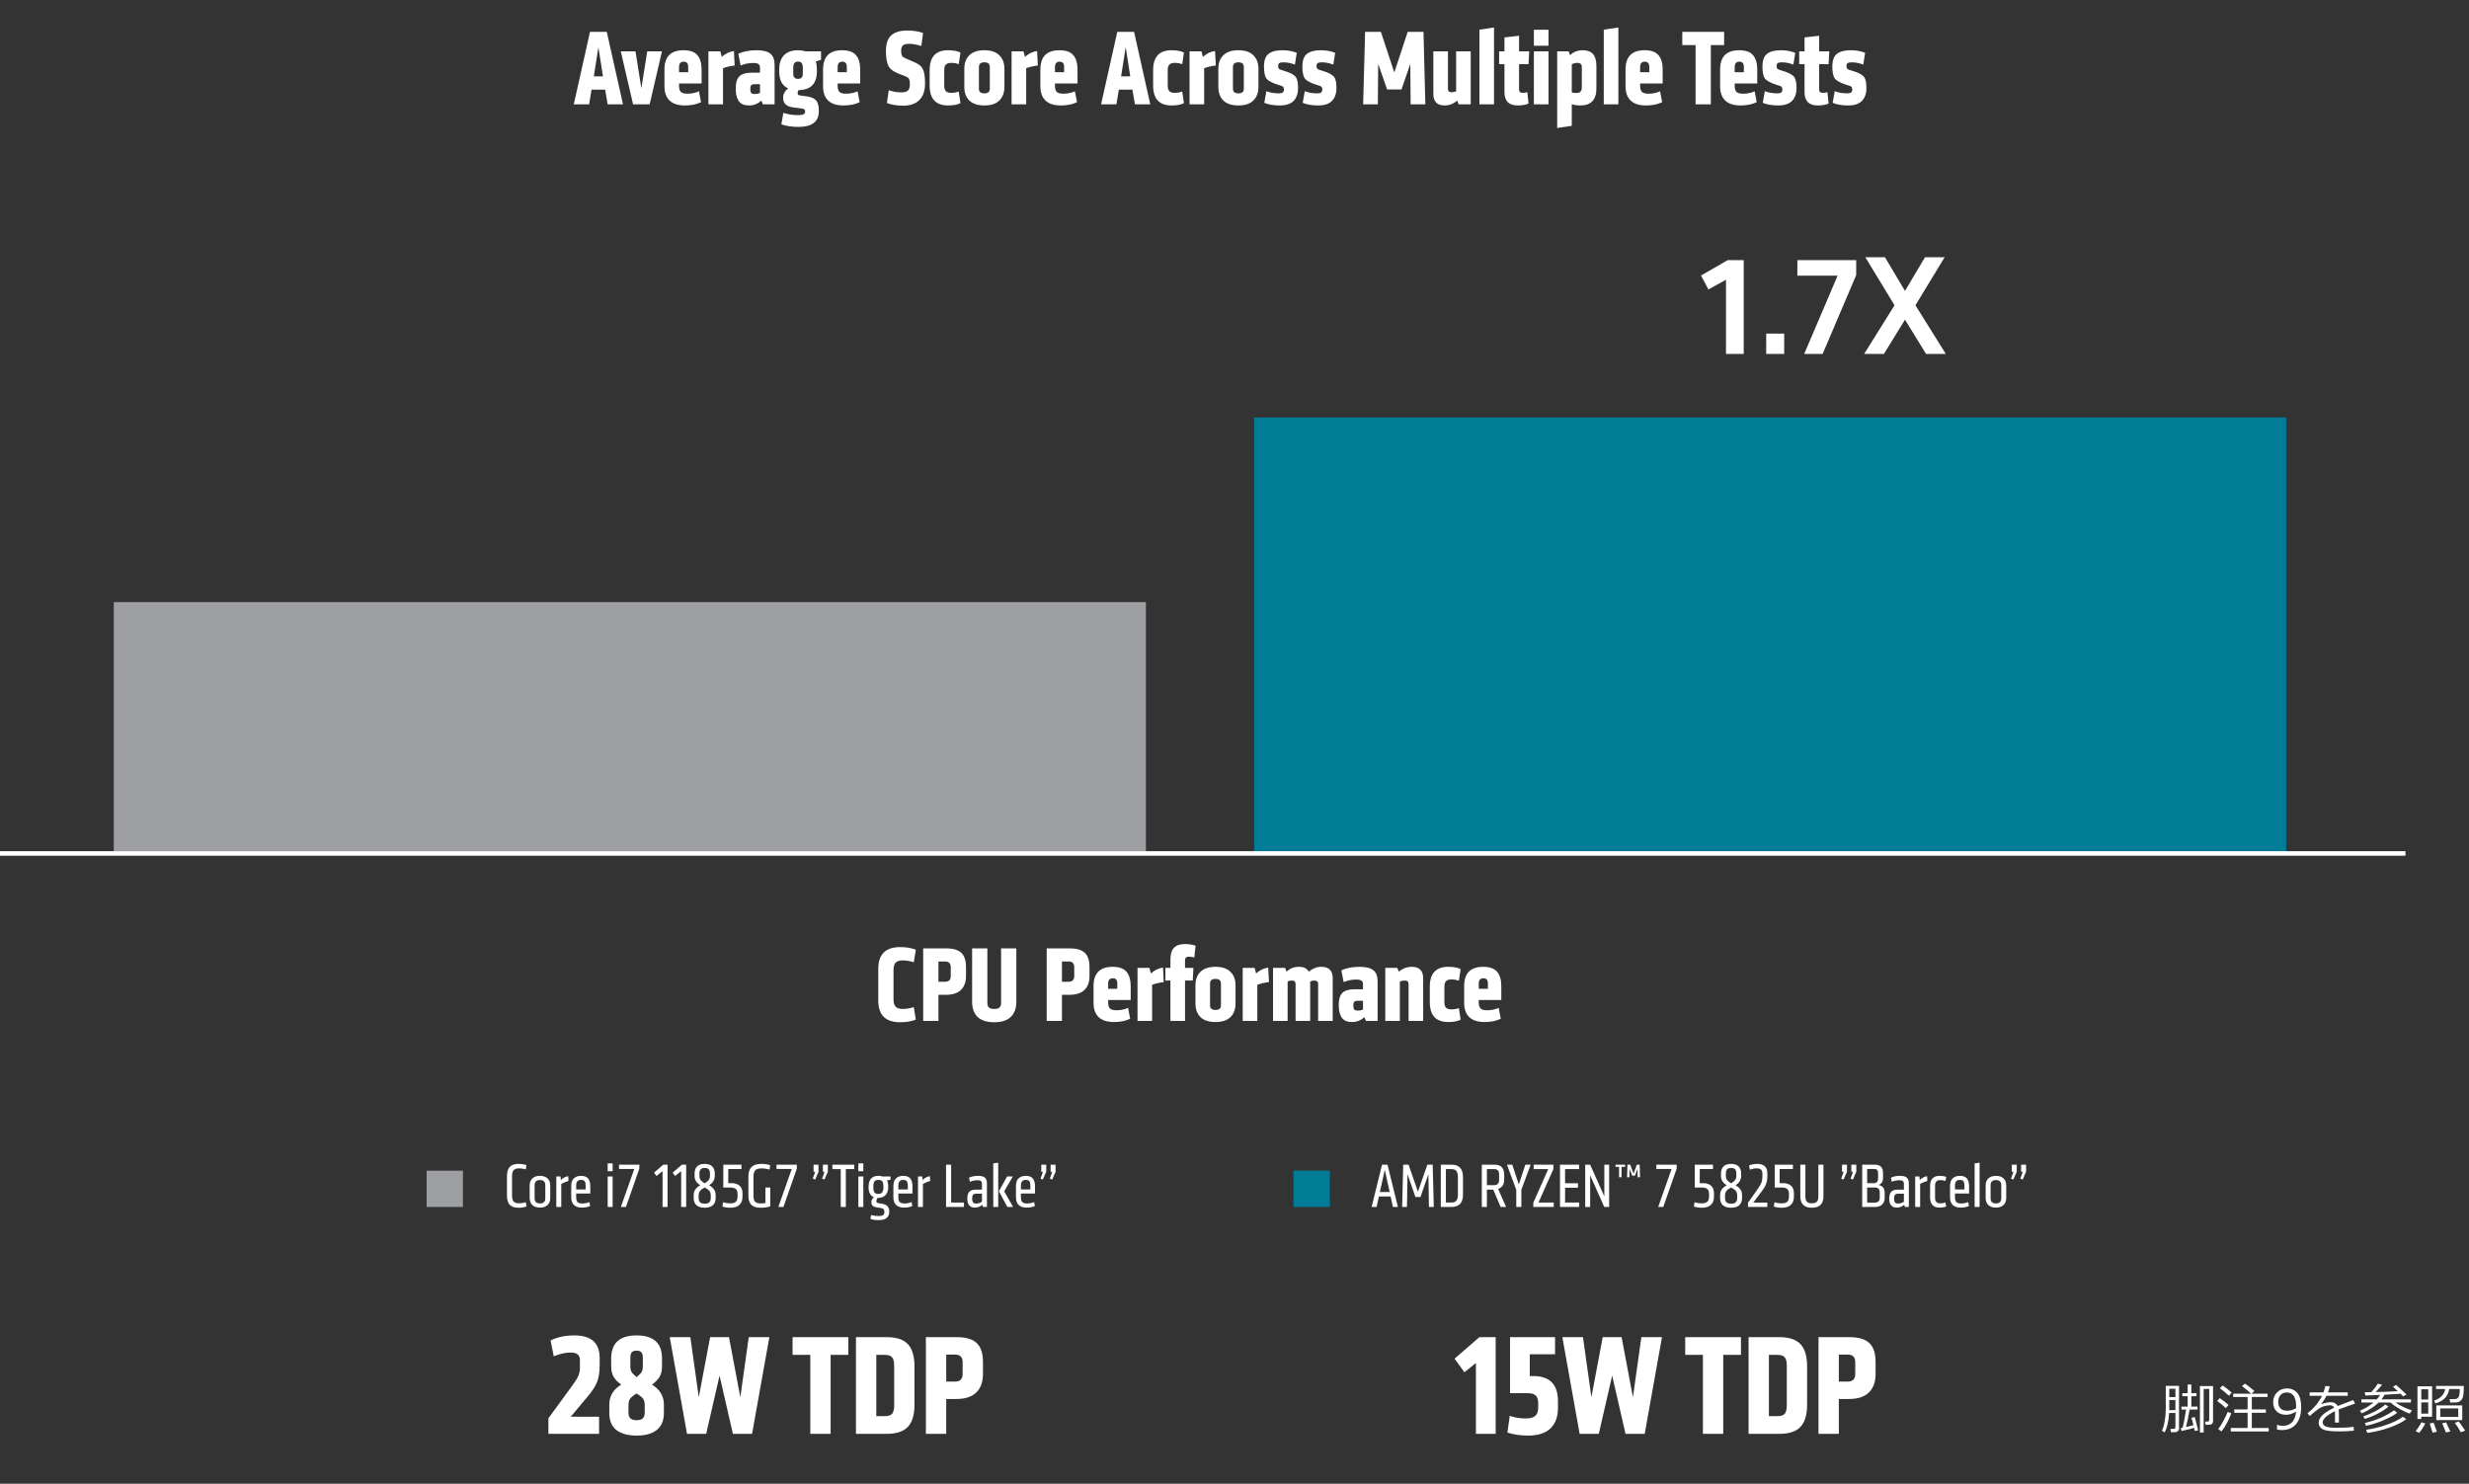 <svg width="544" height="327" viewBox="0 0 544 327" fill="none" xmlns="http://www.w3.org/2000/svg">
<rect x="0" y="0" width="544" height="327" fill="#333333" stroke="none"/>
<rect x="25.068" y="132.696" width="227.409" height="54.893" fill="#9D9FA2"/>
<rect x="276.33" y="92" width="227.409" height="95.589" fill="#007C97"/>
<line x1="530" y1="188.089" y2="188.089" stroke="white"/>
<path d="M126.42 23L129.996 7.016H133.692L137.268 23H133.884L133.332 19.76H130.332L129.804 23H126.42ZM130.836 16.832H132.852L131.844 10.4L130.836 16.832ZM139.489 23L136.777 11.312H140.017L141.313 19.472L142.609 11.312H145.849L143.137 23H139.489ZM154.585 18.392H149.617V18.968C149.617 19.56 149.753 19.992 150.025 20.264C150.297 20.52 150.777 20.648 151.465 20.648C152.393 20.648 153.241 20.472 154.009 20.12L154.465 22.52C153.473 23 152.289 23.24 150.913 23.24C149.409 23.24 148.281 22.88 147.529 22.16C146.777 21.44 146.401 20.392 146.401 19.016V15.32C146.401 12.488 147.801 11.072 150.601 11.072C152.025 11.072 153.041 11.432 153.649 12.152C154.273 12.872 154.585 13.936 154.585 15.344V18.392ZM151.633 15.92V14.72C151.633 13.968 151.305 13.592 150.649 13.592C149.961 13.592 149.617 13.984 149.617 14.768V15.92H151.633ZM161.705 11.24L161.873 14.432C160.945 14.544 160.089 14.744 159.305 15.032V23H156.089V11.312H158.705L159.041 12.536C159.825 11.816 160.713 11.384 161.705 11.24ZM170.669 14.312V23H168.101L167.741 22.16C166.989 22.88 166.085 23.24 165.029 23.24C163.973 23.24 163.221 22.92 162.773 22.28C162.325 21.64 162.101 20.72 162.101 19.52C162.101 18.256 162.365 17.36 162.893 16.832C163.437 16.288 164.333 16.016 165.581 16.016H167.453V14.984C167.453 14.568 167.341 14.28 167.117 14.12C166.893 13.96 166.509 13.88 165.965 13.88C165.005 13.88 164.077 14.064 163.181 14.432L162.677 11.84C163.781 11.328 165.141 11.072 166.757 11.072C168.101 11.072 169.085 11.32 169.709 11.816C170.349 12.296 170.669 13.128 170.669 14.312ZM167.453 20.48V18.56H166.205C165.869 18.56 165.637 18.64 165.509 18.8C165.381 18.944 165.317 19.208 165.317 19.592C165.317 20.008 165.381 20.304 165.509 20.48C165.653 20.64 165.917 20.72 166.301 20.72C166.749 20.72 167.133 20.64 167.453 20.48ZM179.987 15.224V15.728C179.987 18.448 178.643 19.824 175.955 19.856C175.811 20.112 175.739 20.336 175.739 20.528C175.739 20.816 175.899 20.984 176.219 21.032L177.683 21.224C178.675 21.352 179.379 21.648 179.795 22.112C180.211 22.576 180.419 23.344 180.419 24.416C180.419 25.648 180.043 26.544 179.291 27.104C178.539 27.68 177.411 27.968 175.907 27.968C174.435 27.968 173.187 27.776 172.163 27.392L172.595 24.872C173.619 25.208 174.699 25.376 175.835 25.376C176.411 25.376 176.811 25.312 177.035 25.184C177.275 25.072 177.395 24.88 177.395 24.608C177.395 24.368 177.339 24.2 177.227 24.104C177.115 24.008 176.907 23.944 176.603 23.912L174.635 23.648C173.243 23.456 172.547 22.752 172.547 21.536C172.547 20.736 172.915 20.048 173.651 19.472C172.339 18.896 171.683 17.648 171.683 15.728V15.224C171.699 13.896 172.059 12.872 172.763 12.152C173.467 11.432 174.491 11.072 175.835 11.072C176.411 11.072 176.963 11.152 177.491 11.312H180.899V13.184L179.747 13.544C179.907 14.056 179.987 14.616 179.987 15.224ZM176.891 16.256V14.912C176.891 14.016 176.539 13.568 175.835 13.568C175.131 13.568 174.779 14.016 174.779 14.912V16.256C174.779 17.008 175.131 17.384 175.835 17.384C176.539 17.384 176.891 17.008 176.891 16.256ZM189.531 18.392H184.563V18.968C184.563 19.56 184.699 19.992 184.971 20.264C185.243 20.52 185.723 20.648 186.411 20.648C187.339 20.648 188.187 20.472 188.955 20.12L189.411 22.52C188.419 23 187.235 23.24 185.859 23.24C184.355 23.24 183.227 22.88 182.475 22.16C181.723 21.44 181.347 20.392 181.347 19.016V15.32C181.347 12.488 182.747 11.072 185.547 11.072C186.971 11.072 187.987 11.432 188.595 12.152C189.219 12.872 189.531 13.936 189.531 15.344V18.392ZM186.579 15.92V14.72C186.579 13.968 186.251 13.592 185.595 13.592C184.907 13.592 184.563 13.984 184.563 14.768V15.92H186.579ZM203.813 18.44C203.813 20.008 203.397 21.208 202.565 22.04C201.733 22.872 200.541 23.288 198.989 23.288C197.661 23.288 196.469 23.096 195.413 22.712L195.821 19.88C196.701 20.2 197.613 20.36 198.557 20.36C199.261 20.36 199.757 20.224 200.045 19.952C200.333 19.68 200.477 19.224 200.477 18.584C200.477 17.88 200.373 17.424 200.165 17.216C199.973 17.008 199.477 16.768 198.677 16.496C197.237 16.016 196.293 15.416 195.845 14.696C195.413 13.96 195.197 12.8 195.197 11.216C195.197 9.632 195.589 8.488 196.373 7.784C197.173 7.08 198.341 6.728 199.877 6.728C201.237 6.728 202.405 6.912 203.381 7.28L202.997 10.136C201.989 9.816 201.093 9.656 200.309 9.656C199.685 9.656 199.237 9.768 198.965 9.992C198.693 10.216 198.557 10.6 198.557 11.144C198.557 11.784 198.653 12.216 198.845 12.44C199.037 12.648 199.605 12.936 200.549 13.304C201.525 13.688 202.213 14.04 202.613 14.36C203.029 14.664 203.333 15.12 203.525 15.728C203.717 16.336 203.813 17.24 203.813 18.44ZM204.831 18.848V15.464C204.831 12.536 206.183 11.072 208.887 11.072C210.039 11.072 210.951 11.24 211.623 11.576L211.239 14.144C210.743 13.952 210.183 13.856 209.559 13.856C209.015 13.856 208.623 13.992 208.383 14.264C208.159 14.52 208.047 14.904 208.047 15.416V18.896C208.047 19.408 208.159 19.8 208.383 20.072C208.623 20.328 209.015 20.456 209.559 20.456C210.183 20.456 210.743 20.36 211.239 20.168L211.623 22.736C210.951 23.072 210.039 23.24 208.887 23.24C206.183 23.24 204.831 21.776 204.831 18.848ZM221.304 19.16C221.304 20.424 220.928 21.424 220.176 22.16C219.44 22.88 218.344 23.24 216.888 23.24C215.432 23.24 214.328 22.88 213.576 22.16C212.84 21.424 212.472 20.424 212.472 19.16V15.152C212.472 13.888 212.84 12.896 213.576 12.176C214.328 11.44 215.432 11.072 216.888 11.072C218.344 11.072 219.44 11.44 220.176 12.176C220.928 12.896 221.304 13.888 221.304 15.152V19.16ZM218.088 19.568V14.744C218.088 14.072 217.688 13.736 216.888 13.736C216.088 13.736 215.688 14.072 215.688 14.744V19.568C215.688 20.24 216.088 20.576 216.888 20.576C217.688 20.576 218.088 20.24 218.088 19.568ZM228.502 11.24L228.67 14.432C227.742 14.544 226.886 14.744 226.102 15.032V23H222.886V11.312H225.502L225.838 12.536C226.622 11.816 227.51 11.384 228.502 11.24ZM237.413 18.392H232.445V18.968C232.445 19.56 232.581 19.992 232.853 20.264C233.125 20.52 233.605 20.648 234.293 20.648C235.221 20.648 236.069 20.472 236.837 20.12L237.293 22.52C236.301 23 235.117 23.24 233.741 23.24C232.237 23.24 231.109 22.88 230.357 22.16C229.605 21.44 229.229 20.392 229.229 19.016V15.32C229.229 12.488 230.629 11.072 233.429 11.072C234.853 11.072 235.869 11.432 236.477 12.152C237.101 12.872 237.413 13.936 237.413 15.344V18.392ZM234.461 15.92V14.72C234.461 13.968 234.133 13.592 233.477 13.592C232.789 13.592 232.445 13.984 232.445 14.768V15.92H234.461ZM242.599 23L246.175 7.016H249.871L253.447 23H250.063L249.511 19.76H246.511L245.983 23H242.599ZM247.015 16.832H249.031L248.023 10.4L247.015 16.832ZM254.073 18.848V15.464C254.073 12.536 255.425 11.072 258.129 11.072C259.281 11.072 260.193 11.24 260.865 11.576L260.481 14.144C259.985 13.952 259.425 13.856 258.801 13.856C258.257 13.856 257.865 13.992 257.625 14.264C257.401 14.52 257.289 14.904 257.289 15.416V18.896C257.289 19.408 257.401 19.8 257.625 20.072C257.865 20.328 258.257 20.456 258.801 20.456C259.425 20.456 259.985 20.36 260.481 20.168L260.865 22.736C260.193 23.072 259.281 23.24 258.129 23.24C255.425 23.24 254.073 21.776 254.073 18.848ZM267.713 11.24L267.881 14.432C266.953 14.544 266.097 14.744 265.313 15.032V23H262.097V11.312H264.713L265.049 12.536C265.833 11.816 266.721 11.384 267.713 11.24ZM277.272 19.16C277.272 20.424 276.896 21.424 276.144 22.16C275.408 22.88 274.312 23.24 272.856 23.24C271.4 23.24 270.296 22.88 269.544 22.16C268.808 21.424 268.44 20.424 268.44 19.16V15.152C268.44 13.888 268.808 12.896 269.544 12.176C270.296 11.44 271.4 11.072 272.856 11.072C274.312 11.072 275.408 11.44 276.144 12.176C276.896 12.896 277.272 13.888 277.272 15.152V19.16ZM274.056 19.568V14.744C274.056 14.072 273.656 13.736 272.856 13.736C272.056 13.736 271.656 14.072 271.656 14.744V19.568C271.656 20.24 272.056 20.576 272.856 20.576C273.656 20.576 274.056 20.24 274.056 19.568ZM286.007 19.376C286.007 20.592 285.679 21.544 285.023 22.232C284.367 22.904 283.351 23.24 281.975 23.24C280.631 23.24 279.495 23.048 278.567 22.664L279.023 20.096C279.839 20.416 280.743 20.576 281.735 20.576C282.151 20.576 282.447 20.512 282.623 20.384C282.799 20.256 282.887 20.032 282.887 19.712C282.887 19.632 282.879 19.568 282.863 19.52C282.863 19.456 282.847 19.4 282.815 19.352C282.799 19.288 282.783 19.24 282.767 19.208C282.767 19.176 282.735 19.144 282.671 19.112C282.623 19.064 282.583 19.032 282.551 19.016C282.535 19 282.479 18.976 282.383 18.944C282.287 18.912 282.215 18.888 282.167 18.872C282.119 18.856 282.023 18.824 281.879 18.776C281.751 18.728 281.647 18.696 281.567 18.68C280.271 18.264 279.431 17.808 279.047 17.312C278.679 16.816 278.495 15.936 278.495 14.672C278.495 13.344 278.823 12.416 279.479 11.888C280.151 11.344 281.175 11.072 282.551 11.072C283.735 11.072 284.791 11.264 285.719 11.648L285.311 14.24C284.463 13.904 283.615 13.736 282.767 13.736C282.319 13.736 282.015 13.8 281.855 13.928C281.695 14.04 281.615 14.256 281.615 14.576C281.615 14.864 281.687 15.072 281.831 15.2C281.975 15.312 282.311 15.44 282.839 15.584C284.135 15.968 284.983 16.384 285.383 16.832C285.799 17.264 286.007 18.112 286.007 19.376ZM294.467 19.376C294.467 20.592 294.139 21.544 293.483 22.232C292.827 22.904 291.811 23.24 290.435 23.24C289.091 23.24 287.955 23.048 287.027 22.664L287.483 20.096C288.299 20.416 289.203 20.576 290.195 20.576C290.611 20.576 290.907 20.512 291.083 20.384C291.259 20.256 291.347 20.032 291.347 19.712C291.347 19.632 291.339 19.568 291.323 19.52C291.323 19.456 291.307 19.4 291.275 19.352C291.259 19.288 291.243 19.24 291.227 19.208C291.227 19.176 291.195 19.144 291.131 19.112C291.083 19.064 291.043 19.032 291.011 19.016C290.995 19 290.939 18.976 290.843 18.944C290.747 18.912 290.675 18.888 290.627 18.872C290.579 18.856 290.483 18.824 290.339 18.776C290.211 18.728 290.107 18.696 290.027 18.68C288.731 18.264 287.891 17.808 287.507 17.312C287.139 16.816 286.955 15.936 286.955 14.672C286.955 13.344 287.283 12.416 287.939 11.888C288.611 11.344 289.635 11.072 291.011 11.072C292.195 11.072 293.251 11.264 294.179 11.648L293.771 14.24C292.923 13.904 292.075 13.736 291.227 13.736C290.779 13.736 290.475 13.8 290.315 13.928C290.155 14.04 290.075 14.256 290.075 14.576C290.075 14.864 290.147 15.072 290.291 15.2C290.435 15.312 290.771 15.44 291.299 15.584C292.595 15.968 293.443 16.384 293.843 16.832C294.259 17.264 294.467 18.112 294.467 19.376ZM300.345 23L300.777 7.016H304.257L307.209 15.968L310.161 7.016H313.641L314.049 23H310.809L310.737 14.072L308.793 19.712H305.625L303.657 14.072L303.585 23H300.345ZM315.814 11.312H319.03V19.568C319.03 20.08 319.302 20.336 319.846 20.336C320.214 20.336 320.542 20.256 320.83 20.096V11.312H324.046V23H321.382L321.07 22.16C320.254 22.88 319.334 23.24 318.31 23.24C316.646 23.24 315.814 22.392 315.814 20.696V11.312ZM329.18 23H325.964V6.536L329.18 6.056V23ZM336.521 20.312L336.785 22.832C336.097 23.104 335.289 23.24 334.361 23.24C332.441 23.24 331.481 22.256 331.481 20.288V14.144H330.305V11.312H331.481V8.24L334.697 7.88V11.312H336.929L336.785 14.144H334.697V19.76C334.697 20.224 334.961 20.456 335.489 20.456C335.889 20.456 336.233 20.408 336.521 20.312ZM341.18 10.088H337.964V6.56H341.18V10.088ZM341.18 23H337.964V11.312H341.18V23ZM351.737 14.504V19.496C351.737 21.992 350.553 23.24 348.185 23.24C347.433 23.24 346.809 23.144 346.313 22.952V27.728L343.097 28.208V11.312H345.617L345.929 12.152C346.713 11.432 347.633 11.072 348.689 11.072C349.729 11.072 350.497 11.352 350.993 11.912C351.489 12.472 351.737 13.336 351.737 14.504ZM348.521 14.768C348.521 14.16 348.209 13.856 347.585 13.856C347.121 13.856 346.697 13.96 346.313 14.168V20.36C346.553 20.456 346.873 20.504 347.273 20.504C348.105 20.504 348.521 20.12 348.521 19.352V14.768ZM356.578 23H353.362V6.536L356.578 6.056V23ZM366.343 18.392H361.375V18.968C361.375 19.56 361.511 19.992 361.783 20.264C362.055 20.52 362.535 20.648 363.223 20.648C364.151 20.648 364.999 20.472 365.767 20.12L366.223 22.52C365.231 23 364.047 23.24 362.671 23.24C361.167 23.24 360.039 22.88 359.287 22.16C358.535 21.44 358.159 20.392 358.159 19.016V15.32C358.159 12.488 359.559 11.072 362.359 11.072C363.783 11.072 364.799 11.432 365.407 12.152C366.031 12.872 366.343 13.936 366.343 15.344V18.392ZM363.391 15.92V14.72C363.391 13.968 363.063 13.592 362.407 13.592C361.719 13.592 361.375 13.984 361.375 14.768V15.92H363.391ZM373.592 23V9.944H370.664V7.016H379.88V9.944H376.952V23H373.592ZM387.179 18.392H382.211V18.968C382.211 19.56 382.347 19.992 382.619 20.264C382.891 20.52 383.371 20.648 384.059 20.648C384.987 20.648 385.835 20.472 386.603 20.12L387.059 22.52C386.067 23 384.883 23.24 383.507 23.24C382.003 23.24 380.875 22.88 380.123 22.16C379.371 21.44 378.995 20.392 378.995 19.016V15.32C378.995 12.488 380.395 11.072 383.195 11.072C384.619 11.072 385.635 11.432 386.243 12.152C386.867 12.872 387.179 13.936 387.179 15.344V18.392ZM384.227 15.92V14.72C384.227 13.968 383.899 13.592 383.243 13.592C382.555 13.592 382.211 13.984 382.211 14.768V15.92H384.227ZM395.835 19.376C395.835 20.592 395.507 21.544 394.851 22.232C394.195 22.904 393.179 23.24 391.803 23.24C390.459 23.24 389.323 23.048 388.395 22.664L388.851 20.096C389.667 20.416 390.571 20.576 391.563 20.576C391.979 20.576 392.275 20.512 392.451 20.384C392.627 20.256 392.715 20.032 392.715 19.712C392.715 19.632 392.707 19.568 392.691 19.52C392.691 19.456 392.675 19.4 392.643 19.352C392.627 19.288 392.611 19.24 392.595 19.208C392.595 19.176 392.563 19.144 392.499 19.112C392.451 19.064 392.411 19.032 392.379 19.016C392.363 19 392.307 18.976 392.211 18.944C392.115 18.912 392.043 18.888 391.995 18.872C391.947 18.856 391.851 18.824 391.707 18.776C391.579 18.728 391.475 18.696 391.395 18.68C390.099 18.264 389.259 17.808 388.875 17.312C388.507 16.816 388.323 15.936 388.323 14.672C388.323 13.344 388.651 12.416 389.307 11.888C389.979 11.344 391.003 11.072 392.379 11.072C393.563 11.072 394.619 11.264 395.547 11.648L395.139 14.24C394.291 13.904 393.443 13.736 392.595 13.736C392.147 13.736 391.843 13.8 391.683 13.928C391.523 14.04 391.443 14.256 391.443 14.576C391.443 14.864 391.515 15.072 391.659 15.2C391.803 15.312 392.139 15.44 392.667 15.584C393.963 15.968 394.811 16.384 395.211 16.832C395.627 17.264 395.835 18.112 395.835 19.376ZM402.638 20.312L402.902 22.832C402.214 23.104 401.406 23.24 400.478 23.24C398.558 23.24 397.598 22.256 397.598 20.288V14.144H396.422V11.312H397.598V8.24L400.814 7.88V11.312H403.046L402.902 14.144H400.814V19.76C400.814 20.224 401.078 20.456 401.606 20.456C402.006 20.456 402.35 20.408 402.638 20.312ZM411.233 19.376C411.233 20.592 410.905 21.544 410.249 22.232C409.593 22.904 408.577 23.24 407.201 23.24C405.857 23.24 404.721 23.048 403.793 22.664L404.249 20.096C405.065 20.416 405.969 20.576 406.961 20.576C407.377 20.576 407.673 20.512 407.849 20.384C408.025 20.256 408.113 20.032 408.113 19.712C408.113 19.632 408.105 19.568 408.089 19.52C408.089 19.456 408.073 19.4 408.041 19.352C408.025 19.288 408.009 19.24 407.993 19.208C407.993 19.176 407.961 19.144 407.897 19.112C407.849 19.064 407.809 19.032 407.777 19.016C407.761 19 407.705 18.976 407.609 18.944C407.513 18.912 407.441 18.888 407.393 18.872C407.345 18.856 407.249 18.824 407.105 18.776C406.977 18.728 406.873 18.696 406.793 18.68C405.497 18.264 404.657 17.808 404.273 17.312C403.905 16.816 403.721 15.936 403.721 14.672C403.721 13.344 404.049 12.416 404.705 11.888C405.377 11.344 406.401 11.072 407.777 11.072C408.961 11.072 410.017 11.264 410.945 11.648L410.537 14.24C409.689 13.904 408.841 13.736 407.993 13.736C407.545 13.736 407.241 13.8 407.081 13.928C406.921 14.04 406.841 14.256 406.841 14.576C406.841 14.864 406.913 15.072 407.057 15.2C407.201 15.312 407.537 15.44 408.065 15.584C409.361 15.968 410.209 16.384 410.609 16.832C411.025 17.264 411.233 18.112 411.233 19.376Z" fill="white"/>
<path d="M380.293 61.648V78H384.197V57.328H380.677L374.789 60.72L376.421 63.792L380.293 61.648ZM389.15 78H393.118V73.52H389.15V78ZM396.019 60.752H404.883L397.523 78H401.587L408.979 60.624V57.328H396.019V60.752ZM422.034 67.28L428.466 56.688H424.146L419.73 64.112L415.314 56.688H410.993L417.426 67.28L410.738 78H415.09L419.73 70.448L424.37 78H428.722L422.034 67.28Z" fill="white"/>
<path d="M193.512 220.512V213.504C193.512 210.32 195.12 208.728 198.336 208.728C199.68 208.728 200.832 208.92 201.792 209.304L201.336 212.064C200.488 211.792 199.68 211.656 198.912 211.656C198.16 211.656 197.632 211.824 197.328 212.16C197.024 212.496 196.872 213.032 196.872 213.768V220.248C196.872 220.984 197.024 221.52 197.328 221.856C197.632 222.192 198.16 222.36 198.912 222.36C199.68 222.36 200.488 222.224 201.336 221.952L201.792 224.712C200.832 225.096 199.68 225.288 198.336 225.288C195.12 225.288 193.512 223.696 193.512 220.512ZM203.408 225V209.016H208.52C210.04 209.016 211.136 209.344 211.808 210C212.496 210.64 212.84 211.672 212.84 213.096V215.16C212.84 216.424 212.472 217.424 211.736 218.16C211 218.88 209.896 219.24 208.424 219.24H206.768V225H203.408ZM206.768 216.36H208.232C209.064 216.36 209.48 215.944 209.48 215.112V213.144C209.48 212.312 209.064 211.896 208.232 211.896H206.768V216.36ZM220.572 209.016H223.932V220.8C223.932 222.224 223.524 223.328 222.708 224.112C221.908 224.896 220.692 225.288 219.06 225.288C217.428 225.288 216.204 224.896 215.388 224.112C214.588 223.328 214.188 222.224 214.188 220.8V209.016H217.548V220.992C217.548 221.472 217.66 221.824 217.884 222.048C218.124 222.256 218.516 222.36 219.06 222.36C219.604 222.36 219.988 222.256 220.212 222.048C220.452 221.824 220.572 221.488 220.572 221.04V209.016ZM230.619 225V209.016H235.731C237.251 209.016 238.347 209.344 239.019 210C239.707 210.64 240.051 211.672 240.051 213.096V215.16C240.051 216.424 239.683 217.424 238.947 218.16C238.211 218.88 237.107 219.24 235.635 219.24H233.979V225H230.619ZM233.979 216.36H235.443C236.275 216.36 236.691 215.944 236.691 215.112V213.144C236.691 212.312 236.275 211.896 235.443 211.896H233.979V216.36ZM249.128 220.392H244.16V220.968C244.16 221.56 244.296 221.992 244.568 222.264C244.84 222.52 245.32 222.648 246.008 222.648C246.936 222.648 247.784 222.472 248.552 222.12L249.008 224.52C248.016 225 246.832 225.24 245.456 225.24C243.952 225.24 242.824 224.88 242.072 224.16C241.32 223.44 240.944 222.392 240.944 221.016V217.32C240.944 214.488 242.344 213.072 245.144 213.072C246.568 213.072 247.584 213.432 248.192 214.152C248.816 214.872 249.128 215.936 249.128 217.344V220.392ZM246.176 217.92V216.72C246.176 215.968 245.848 215.592 245.192 215.592C244.504 215.592 244.16 215.984 244.16 216.768V217.92H246.176ZM256.248 213.24L256.416 216.432C255.488 216.544 254.632 216.744 253.848 217.032V225H250.632V213.312H253.248L253.584 214.536C254.368 213.816 255.256 213.384 256.248 213.24ZM263.426 208.44L263.138 211.008C262.738 210.896 262.33 210.84 261.914 210.84C261.37 210.84 261.098 211.104 261.098 211.632V213.312H262.946L262.802 216.096H261.098V225H257.882V216.096H256.778V213.312H257.882V211.464C257.882 210.296 258.138 209.44 258.65 208.896C259.178 208.336 260.002 208.056 261.122 208.056C262.034 208.056 262.802 208.184 263.426 208.44ZM272.229 221.16C272.229 222.424 271.853 223.424 271.101 224.16C270.365 224.88 269.269 225.24 267.813 225.24C266.357 225.24 265.253 224.88 264.501 224.16C263.765 223.424 263.397 222.424 263.397 221.16V217.152C263.397 215.888 263.765 214.896 264.501 214.176C265.253 213.44 266.357 213.072 267.813 213.072C269.269 213.072 270.365 213.44 271.101 214.176C271.853 214.896 272.229 215.888 272.229 217.152V221.16ZM269.013 221.568V216.744C269.013 216.072 268.613 215.736 267.813 215.736C267.013 215.736 266.613 216.072 266.613 216.744V221.568C266.613 222.24 267.013 222.576 267.813 222.576C268.613 222.576 269.013 222.24 269.013 221.568ZM279.428 213.24L279.596 216.432C278.668 216.544 277.812 216.744 277.028 217.032V225H273.812V213.312H276.428L276.764 214.536C277.548 213.816 278.436 213.384 279.428 213.24ZM293.643 225H290.427V216.864C290.427 216.352 290.155 216.096 289.611 216.096C289.259 216.096 288.947 216.168 288.675 216.312V225H285.459V216.864C285.459 216.352 285.187 216.096 284.643 216.096C284.259 216.096 283.947 216.168 283.707 216.312V225H280.491V213.312H283.155L283.467 214.152C284.187 213.432 285.091 213.072 286.179 213.072C287.267 213.072 287.995 213.432 288.363 214.152C289.195 213.432 290.123 213.072 291.147 213.072C292.811 213.072 293.643 213.92 293.643 215.616V225ZM303.532 216.312V225H300.964L300.604 224.16C299.852 224.88 298.948 225.24 297.892 225.24C296.836 225.24 296.084 224.92 295.636 224.28C295.188 223.64 294.964 222.72 294.964 221.52C294.964 220.256 295.228 219.36 295.756 218.832C296.3 218.288 297.196 218.016 298.444 218.016H300.316V216.984C300.316 216.568 300.204 216.28 299.98 216.12C299.756 215.96 299.372 215.88 298.828 215.88C297.868 215.88 296.94 216.064 296.044 216.432L295.54 213.84C296.644 213.328 298.004 213.072 299.62 213.072C300.964 213.072 301.948 213.32 302.572 213.816C303.212 214.296 303.532 215.128 303.532 216.312ZM300.316 222.48V220.56H299.068C298.732 220.56 298.5 220.64 298.372 220.8C298.244 220.944 298.18 221.208 298.18 221.592C298.18 222.008 298.244 222.304 298.372 222.48C298.516 222.64 298.78 222.72 299.164 222.72C299.612 222.72 299.996 222.64 300.316 222.48ZM313.57 225H310.354V216.864C310.354 216.352 310.082 216.096 309.538 216.096C309.122 216.096 308.754 216.176 308.434 216.336V225H305.218V213.312H307.882L308.194 214.152C309.042 213.432 310.002 213.072 311.074 213.072C312.738 213.072 313.57 213.92 313.57 215.616V225ZM315.03 220.848V217.464C315.03 214.536 316.382 213.072 319.086 213.072C320.238 213.072 321.15 213.24 321.822 213.576L321.438 216.144C320.942 215.952 320.382 215.856 319.758 215.856C319.214 215.856 318.822 215.992 318.582 216.264C318.358 216.52 318.246 216.904 318.246 217.416V220.896C318.246 221.408 318.358 221.8 318.582 222.072C318.822 222.328 319.214 222.456 319.758 222.456C320.382 222.456 320.942 222.36 321.438 222.168L321.822 224.736C321.15 225.072 320.238 225.24 319.086 225.24C316.382 225.24 315.03 223.776 315.03 220.848ZM330.785 220.392H325.817V220.968C325.817 221.56 325.953 221.992 326.225 222.264C326.497 222.52 326.977 222.648 327.665 222.648C328.593 222.648 329.441 222.472 330.209 222.12L330.665 224.52C329.673 225 328.489 225.24 327.113 225.24C325.609 225.24 324.481 224.88 323.729 224.16C322.977 223.44 322.601 222.392 322.601 221.016V217.32C322.601 214.488 324.001 213.072 326.801 213.072C328.225 213.072 329.241 213.432 329.849 214.152C330.473 214.872 330.785 215.936 330.785 217.344V220.392ZM327.833 217.92V216.72C327.833 215.968 327.505 215.592 326.849 215.592C326.161 215.592 325.817 215.984 325.817 216.768V217.92H327.833Z" fill="white"/>
<path d="M120.832 316V312.576L125.92 305.6C126.645 304.619 127.136 303.851 127.392 303.296C127.648 302.741 127.776 302.091 127.776 301.344V299.712C127.776 298.624 127.104 298.08 125.76 298.08C124.608 298.08 123.36 298.357 122.016 298.912L121.312 295.424C122.805 294.677 124.555 294.304 126.56 294.304C130.272 294.304 132.128 295.968 132.128 299.296V300.8C132.128 302.336 131.947 303.573 131.584 304.512C131.221 305.451 130.528 306.528 129.504 307.744L125.76 312.224H132V316H120.832ZM134.247 311.392V309.568C134.247 307.691 135.122 306.219 136.871 305.152C136.082 304.576 135.517 303.989 135.175 303.392C134.834 302.795 134.663 302.037 134.663 301.12V299.392C134.663 296 136.53 294.304 140.263 294.304C143.997 294.304 145.863 296 145.863 299.392V301.12C145.863 302.037 145.693 302.795 145.351 303.392C145.01 303.989 144.445 304.576 143.655 305.152C145.405 306.219 146.279 307.691 146.279 309.568V311.392C146.279 313.077 145.746 314.336 144.679 315.168C143.634 315.979 142.162 316.384 140.263 316.384C138.365 316.384 136.882 315.979 135.815 315.168C134.77 314.336 134.247 313.077 134.247 311.392ZM140.263 303.488C140.797 303.061 141.159 302.699 141.351 302.4C141.543 302.101 141.639 301.675 141.639 301.12V299.232C141.639 298.677 141.533 298.283 141.319 298.048C141.127 297.792 140.775 297.664 140.263 297.664C139.751 297.664 139.389 297.792 139.175 298.048C138.983 298.283 138.887 298.677 138.887 299.232V301.12C138.887 301.675 138.983 302.101 139.175 302.4C139.367 302.699 139.73 303.061 140.263 303.488ZM138.471 311.264C138.471 311.861 138.61 312.299 138.887 312.576C139.165 312.853 139.623 312.992 140.263 312.992C140.903 312.992 141.362 312.853 141.639 312.576C141.917 312.299 142.055 311.861 142.055 311.264V309.824C142.055 309.141 141.949 308.64 141.735 308.32C141.522 307.979 141.031 307.573 140.263 307.104C139.495 307.573 139.005 307.979 138.791 308.32C138.578 308.64 138.471 309.141 138.471 309.824V311.264ZM160.62 294.688L163.116 307.936L164.972 294.688H169.516L165.708 316H161.484L158.54 303.168L155.596 316H151.372L147.564 294.688H152.108L153.964 307.936L156.46 294.688H160.62ZM178.534 316V298.592H174.63V294.688H186.918V298.592H183.014V316H178.534ZM188.596 316V294.688H195.38C197.514 294.688 199.06 295.2 200.02 296.224C201.002 297.248 201.492 298.891 201.492 301.152V309.536C201.492 311.797 201.002 313.44 200.02 314.464C199.06 315.488 197.514 316 195.38 316H188.596ZM193.076 312.096H194.932C195.722 312.096 196.266 311.925 196.564 311.584C196.863 311.221 197.012 310.603 197.012 309.728V300.96C197.012 300.085 196.863 299.477 196.564 299.136C196.266 298.773 195.722 298.592 194.932 298.592H193.076V312.096ZM204.003 316V294.688H210.819C212.845 294.688 214.307 295.125 215.203 296C216.12 296.853 216.579 298.229 216.579 300.128V302.88C216.579 304.565 216.088 305.899 215.107 306.88C214.125 307.84 212.653 308.32 210.691 308.32H208.483V316H204.003ZM208.483 304.48H210.435C211.544 304.48 212.099 303.925 212.099 302.816V300.192C212.099 299.083 211.544 298.528 210.435 298.528H208.483V304.48Z" fill="white"/>
<path d="M325.192 316V300.384L322.664 302.432L320.488 299.424L325.96 294.688H329.544V316H325.192ZM332.133 315.712L332.645 312.032C333.733 312.416 334.895 312.608 336.133 312.608C337.135 312.608 337.85 312.416 338.277 312.032C338.703 311.648 338.917 311.04 338.917 310.208V309.216C338.917 308.448 338.735 307.893 338.373 307.552C338.01 307.211 337.423 307.04 336.613 307.04H332.709V294.688H342.629V298.464H337.061V303.264H337.829C341.455 303.264 343.269 305.109 343.269 308.8V310.272C343.269 312.235 342.714 313.749 341.605 314.816C340.495 315.861 338.863 316.384 336.709 316.384C335.002 316.384 333.477 316.16 332.133 315.712ZM357.292 294.688L359.788 307.936L361.644 294.688H366.188L362.38 316H358.156L355.212 303.168L352.268 316H348.044L344.236 294.688H348.78L350.636 307.936L353.132 294.688H357.292ZM375.206 316V298.592H371.302V294.688H383.59V298.592H379.686V316H375.206ZM385.268 316V294.688H392.052C394.185 294.688 395.732 295.2 396.692 296.224C397.673 297.248 398.164 298.891 398.164 301.152V309.536C398.164 311.797 397.673 313.44 396.692 314.464C395.732 315.488 394.185 316 392.052 316H385.268ZM389.748 312.096H391.604C392.393 312.096 392.937 311.925 393.236 311.584C393.535 311.221 393.684 310.603 393.684 309.728V300.96C393.684 300.085 393.535 299.477 393.236 299.136C392.937 298.773 392.393 298.592 391.604 298.592H389.748V312.096ZM400.674 316V294.688H407.49C409.517 294.688 410.978 295.125 411.874 296C412.792 296.853 413.25 298.229 413.25 300.128V302.88C413.25 304.565 412.76 305.899 411.778 306.88C410.797 307.84 409.325 308.32 407.362 308.32H405.154V316H400.674ZM405.154 304.48H407.106C408.216 304.48 408.77 303.925 408.77 302.816V300.192C408.77 299.083 408.216 298.528 407.106 298.528H405.154V304.48Z" fill="white"/>
<rect x="102" y="258" width="8" height="8" transform="rotate(90 102 258)" fill="#9D9FA2"/>
<path d="M114.22 266.168C113.352 266.168 112.713 265.949 112.302 265.51C111.901 265.062 111.7 264.395 111.7 263.508V259.168C111.7 258.281 111.901 257.619 112.302 257.18C112.713 256.732 113.352 256.508 114.22 256.508C114.929 256.508 115.522 256.601 115.998 256.788L115.844 257.712C115.349 257.563 114.85 257.488 114.346 257.488C113.795 257.488 113.403 257.623 113.17 257.894C112.937 258.155 112.82 258.594 112.82 259.21V263.466C112.82 264.082 112.937 264.525 113.17 264.796C113.403 265.057 113.795 265.188 114.346 265.188C114.85 265.188 115.349 265.113 115.844 264.964L115.998 265.888C115.522 266.075 114.929 266.168 114.22 266.168ZM120.635 265.58C120.233 265.953 119.678 266.14 118.969 266.14C118.259 266.14 117.704 265.953 117.303 265.58C116.901 265.207 116.701 264.679 116.701 263.998V261.282C116.701 260.601 116.901 260.073 117.303 259.7C117.704 259.327 118.259 259.14 118.969 259.14C119.678 259.14 120.233 259.327 120.635 259.7C121.036 260.073 121.237 260.601 121.237 261.282V263.998C121.237 264.679 121.036 265.207 120.635 265.58ZM117.793 264.082C117.793 264.838 118.185 265.216 118.969 265.216C119.753 265.216 120.145 264.838 120.145 264.082V261.198C120.145 260.442 119.753 260.064 118.969 260.064C118.185 260.064 117.793 260.442 117.793 261.198V264.082ZM125.189 259.196L125.259 260.26C124.615 260.456 124.083 260.675 123.663 260.918V266H122.571V259.28H123.495L123.579 260.064C123.971 259.644 124.507 259.355 125.189 259.196ZM130.061 263.032H126.953V263.872C126.953 264.357 127.055 264.707 127.261 264.922C127.475 265.127 127.816 265.23 128.283 265.23C128.852 265.23 129.379 265.127 129.865 264.922L130.033 265.79C129.519 266.023 128.899 266.14 128.171 266.14C127.424 266.14 126.85 265.944 126.449 265.552C126.057 265.151 125.861 264.586 125.861 263.858V261.366C125.861 260.619 126.052 260.064 126.435 259.7C126.827 259.327 127.359 259.14 128.031 259.14C128.74 259.14 129.253 259.331 129.571 259.714C129.897 260.097 130.061 260.666 130.061 261.422V263.032ZM129.039 262.136V261.296C129.039 260.867 128.969 260.549 128.829 260.344C128.689 260.139 128.427 260.036 128.045 260.036C127.317 260.036 126.953 260.433 126.953 261.226V262.136H129.039ZM134.983 266H133.891V259.28H134.983V266ZM134.983 258.118H133.891V256.396H134.983V258.118ZM136.796 266L139.75 257.628H136.39V256.676H140.87V257.544L137.916 266H136.796ZM145.981 266V258.104L144.651 259.168L144.105 258.44L146.149 256.676H147.087V266H145.981ZM150.082 266V258.104L148.752 259.168L148.206 258.44L150.25 256.676H151.188V266H150.082ZM152.84 263.984V263.452C152.84 262.92 152.961 262.481 153.204 262.136C153.446 261.791 153.81 261.483 154.296 261.212C153.848 260.923 153.526 260.615 153.33 260.288C153.134 259.961 153.036 259.574 153.036 259.126V258.636C153.036 257.964 153.218 257.441 153.582 257.068C153.955 256.695 154.515 256.508 155.262 256.508C156.008 256.508 156.564 256.695 156.928 257.068C157.301 257.432 157.488 257.955 157.488 258.636V259.126C157.488 259.994 157.072 260.689 156.242 261.212C156.718 261.483 157.077 261.791 157.32 262.136C157.562 262.481 157.684 262.92 157.684 263.452V263.984C157.684 264.703 157.474 265.249 157.054 265.622C156.643 265.986 156.046 266.168 155.262 266.168C154.478 266.168 153.876 265.986 153.456 265.622C153.045 265.249 152.84 264.703 152.84 263.984ZM155.262 260.792C155.663 260.531 155.957 260.288 156.144 260.064C156.33 259.831 156.424 259.532 156.424 259.168V258.594C156.424 258.193 156.335 257.894 156.158 257.698C155.98 257.502 155.682 257.404 155.262 257.404C154.851 257.404 154.557 257.502 154.38 257.698C154.202 257.894 154.114 258.193 154.114 258.594V259.168C154.114 259.541 154.202 259.845 154.38 260.078C154.566 260.302 154.86 260.54 155.262 260.792ZM153.932 263.48V263.956C153.932 264.432 154.039 264.773 154.254 264.978C154.468 265.174 154.804 265.272 155.262 265.272C155.728 265.272 156.069 265.174 156.284 264.978C156.498 264.773 156.606 264.432 156.606 263.956V263.48C156.606 263.06 156.512 262.729 156.326 262.486C156.139 262.243 155.784 261.982 155.262 261.702C154.786 261.954 154.445 262.211 154.24 262.472C154.034 262.724 153.932 263.06 153.932 263.48ZM159.17 265.916L159.31 264.964C159.814 265.123 160.337 265.202 160.878 265.202C161.448 265.202 161.858 265.09 162.11 264.866C162.372 264.633 162.502 264.255 162.502 263.732V263.102C162.502 262.607 162.376 262.253 162.124 262.038C161.882 261.823 161.494 261.716 160.962 261.716H159.366V256.676H163.37V257.642H160.458V260.75H161.186C161.914 260.75 162.498 260.932 162.936 261.296C163.375 261.66 163.594 262.215 163.594 262.962V263.76C163.594 264.525 163.366 265.118 162.908 265.538C162.46 265.958 161.807 266.168 160.948 266.168C160.286 266.168 159.693 266.084 159.17 265.916ZM164.897 263.522V259.308C164.897 258.356 165.126 257.651 165.583 257.194C166.05 256.737 166.759 256.508 167.711 256.508C168.505 256.508 169.167 256.606 169.699 256.802L169.559 257.768C168.981 257.591 168.388 257.502 167.781 257.502C167.137 257.502 166.68 257.642 166.409 257.922C166.148 258.202 166.017 258.669 166.017 259.322V263.508C166.017 264.115 166.129 264.553 166.353 264.824C166.587 265.085 167.016 265.216 167.641 265.216C168.061 265.216 168.397 265.183 168.649 265.118V261.716H169.713V265.874C169.107 266.07 168.379 266.168 167.529 266.168C166.624 266.168 165.957 265.949 165.527 265.51C165.107 265.062 164.897 264.399 164.897 263.522ZM171.495 266L174.449 257.628H171.089V256.676H175.569V257.544L172.615 266H171.495ZM180.344 256.676V258.244L179.588 259.966L179.084 259.742L179.616 258.244H179.252V256.676H180.344ZM182.402 256.676V258.244L181.646 259.966L181.142 259.742L181.674 258.244H181.31V256.676H182.402ZM188.214 257.656H186.366V266H185.245V257.656H183.398V256.676H188.214V257.656ZM190.217 266H189.125V259.28H190.217V266ZM190.217 258.118H189.125V256.396H190.217V258.118ZM195.698 261.52V261.66C195.698 262.397 195.502 262.971 195.11 263.382C194.727 263.793 194.181 263.998 193.472 263.998H193.36C193.183 264.278 193.094 264.521 193.094 264.726C193.094 264.978 193.243 265.123 193.542 265.16L194.284 265.272C194.844 265.356 195.259 265.538 195.53 265.818C195.801 266.089 195.936 266.495 195.936 267.036C195.936 268.277 195.147 268.898 193.57 268.898C192.898 268.898 192.305 268.814 191.792 268.646L191.932 267.778C192.483 267.927 193.019 268.002 193.542 268.002C194.009 268.002 194.345 267.937 194.55 267.806C194.755 267.675 194.858 267.447 194.858 267.12C194.858 266.831 194.802 266.621 194.69 266.49C194.578 266.359 194.359 266.271 194.032 266.224L193.22 266.098C192.819 266.033 192.511 265.916 192.296 265.748C192.091 265.571 191.988 265.305 191.988 264.95C191.988 264.539 192.17 264.171 192.534 263.844C191.759 263.517 191.372 262.789 191.372 261.66V261.52C191.391 259.933 192.114 259.14 193.542 259.14C193.869 259.14 194.181 259.187 194.48 259.28H196.216V259.966L195.432 260.148C195.609 260.456 195.698 260.913 195.698 261.52ZM194.648 261.716V261.52C194.648 260.96 194.564 260.573 194.396 260.358C194.228 260.143 193.943 260.036 193.542 260.036C193.131 260.036 192.842 260.143 192.674 260.358C192.506 260.573 192.422 260.96 192.422 261.52V261.688C192.422 262.22 192.511 262.593 192.688 262.808C192.875 263.023 193.159 263.13 193.542 263.13C194.279 263.13 194.648 262.659 194.648 261.716ZM201.045 263.032H197.937V263.872C197.937 264.357 198.04 264.707 198.245 264.922C198.46 265.127 198.8 265.23 199.267 265.23C199.836 265.23 200.364 265.127 200.849 264.922L201.017 265.79C200.504 266.023 199.883 266.14 199.155 266.14C198.408 266.14 197.834 265.944 197.433 265.552C197.041 265.151 196.845 264.586 196.845 263.858V261.366C196.845 260.619 197.036 260.064 197.419 259.7C197.811 259.327 198.343 259.14 199.015 259.14C199.724 259.14 200.238 259.331 200.555 259.714C200.882 260.097 201.045 260.666 201.045 261.422V263.032ZM200.023 262.136V261.296C200.023 260.867 199.953 260.549 199.813 260.344C199.673 260.139 199.412 260.036 199.029 260.036C198.301 260.036 197.937 260.433 197.937 261.226V262.136H200.023ZM204.882 259.196L204.952 260.26C204.308 260.456 203.776 260.675 203.356 260.918V266H202.264V259.28H203.188L203.272 260.064C203.664 259.644 204.201 259.355 204.882 259.196ZM212.393 266H208.445V256.676H209.565V265.02H212.393V266ZM217.453 260.792V266H216.571L216.445 265.51C215.969 265.93 215.423 266.14 214.807 266.14C213.687 266.14 213.127 265.473 213.127 264.138C213.127 263.447 213.276 262.948 213.575 262.64C213.874 262.332 214.331 262.178 214.947 262.178H216.361V260.946C216.361 260.619 216.286 260.4 216.137 260.288C215.988 260.167 215.736 260.106 215.381 260.106C214.83 260.106 214.266 260.218 213.687 260.442L213.505 259.546C214.046 259.275 214.723 259.14 215.535 259.14C216.188 259.14 216.669 259.266 216.977 259.518C217.294 259.77 217.453 260.195 217.453 260.792ZM216.361 264.852V263.074H215.129C214.765 263.074 214.518 263.158 214.387 263.326C214.256 263.494 214.191 263.765 214.191 264.138C214.191 264.521 214.256 264.801 214.387 264.978C214.518 265.155 214.751 265.244 215.087 265.244C215.516 265.244 215.941 265.113 216.361 264.852ZM219.94 266H218.848V256.396L219.94 256.242V266ZM220.08 262.542L221.9 259.28H223.16L221.256 262.556L223.216 266H221.956L220.08 262.542ZM228.047 263.032H224.939V263.872C224.939 264.357 225.042 264.707 225.247 264.922C225.462 265.127 225.802 265.23 226.269 265.23C226.838 265.23 227.366 265.127 227.851 264.922L228.019 265.79C227.506 266.023 226.885 266.14 226.157 266.14C225.41 266.14 224.836 265.944 224.435 265.552C224.043 265.151 223.847 264.586 223.847 263.858V261.366C223.847 260.619 224.038 260.064 224.421 259.7C224.813 259.327 225.345 259.14 226.017 259.14C226.726 259.14 227.24 259.331 227.557 259.714C227.884 260.097 228.047 260.666 228.047 261.422V263.032ZM227.025 262.136V261.296C227.025 260.867 226.955 260.549 226.815 260.344C226.675 260.139 226.414 260.036 226.031 260.036C225.303 260.036 224.939 260.433 224.939 261.226V262.136H227.025ZM230.52 256.676V258.244L229.764 259.966L229.26 259.742L229.792 258.244H229.428V256.676H230.52ZM232.578 256.676V258.244L231.822 259.966L231.318 259.742L231.85 258.244H231.486V256.676H232.578Z" fill="white"/>
<rect x="293" y="258" width="8" height="8" transform="rotate(90 293 258)" fill="#007C97"/>
<path d="M305.71 256.676L308.006 266H306.9L306.396 263.69H303.82L303.316 266H302.21L304.506 256.676H305.71ZM306.186 262.696L305.108 257.81L304.03 262.696H306.186ZM315.669 256.676L315.907 266H314.843L314.717 258.776L312.981 263.802H311.861L310.125 258.776L309.999 266H308.935L309.173 256.676H310.349L312.421 262.626L314.493 256.676H315.669ZM317.455 256.676H319.807C321.497 256.676 322.341 257.581 322.341 259.392V263.284C322.341 265.095 321.497 266 319.807 266H317.455V256.676ZM319.751 265.02C320.293 265.02 320.671 264.885 320.885 264.614C321.109 264.343 321.221 263.905 321.221 263.298V259.378C321.221 258.771 321.109 258.333 320.885 258.062C320.671 257.791 320.293 257.656 319.751 257.656H318.575V265.02H319.751ZM331.42 258.902V259.966C331.42 261.03 330.977 261.716 330.09 262.024L331.84 266H330.636L329.012 262.178H327.612V266H326.492V256.676H329.236C330.002 256.676 330.557 256.863 330.902 257.236C331.248 257.6 331.42 258.155 331.42 258.902ZM330.3 259.952V258.888C330.3 258.44 330.212 258.123 330.034 257.936C329.857 257.749 329.563 257.656 329.152 257.656H327.612V261.198H329.096C329.526 261.198 329.834 261.1 330.02 260.904C330.207 260.708 330.3 260.391 330.3 259.952ZM334.083 266V262.206L332.025 256.676H333.201L334.643 261.03L336.085 256.676H337.261L335.203 262.206V266H334.083ZM342.273 257.614L338.983 265.02H342.343V266H337.835V265.062L341.125 257.656H337.919V256.676H342.273V257.614ZM347.933 266H343.719V256.676H347.933V257.656H344.839V260.778H347.681V261.758H344.839V265.02H347.933V266ZM349.27 266V256.676H350.362L353.484 263.662V256.676H354.548V266H353.47L350.362 259.014V266H349.27ZM358.063 257.166H357.279V259.448H356.733V257.166H355.949V256.676H358.063V257.166ZM359.617 259.098L359.057 257.6L359.015 259.448H358.497L358.581 256.676H359.197L359.925 258.678L360.653 256.676H361.269L361.353 259.448H360.835L360.793 257.6L360.233 259.098H359.617ZM365.352 266L368.306 257.628H364.946V256.676H369.426V257.544L366.472 266H365.352ZM373.221 265.916L373.361 264.964C373.865 265.123 374.388 265.202 374.929 265.202C375.499 265.202 375.909 265.09 376.161 264.866C376.423 264.633 376.553 264.255 376.553 263.732V263.102C376.553 262.607 376.427 262.253 376.175 262.038C375.933 261.823 375.545 261.716 375.013 261.716H373.417V256.676H377.421V257.642H374.509V260.75H375.237C375.965 260.75 376.549 260.932 376.987 261.296C377.426 261.66 377.645 262.215 377.645 262.962V263.76C377.645 264.525 377.417 265.118 376.959 265.538C376.511 265.958 375.858 266.168 374.999 266.168C374.337 266.168 373.744 266.084 373.221 265.916ZM378.99 263.984V263.452C378.99 262.92 379.111 262.481 379.354 262.136C379.597 261.791 379.961 261.483 380.446 261.212C379.998 260.923 379.676 260.615 379.48 260.288C379.284 259.961 379.186 259.574 379.186 259.126V258.636C379.186 257.964 379.368 257.441 379.732 257.068C380.105 256.695 380.665 256.508 381.412 256.508C382.159 256.508 382.714 256.695 383.078 257.068C383.451 257.432 383.638 257.955 383.638 258.636V259.126C383.638 259.994 383.223 260.689 382.392 261.212C382.868 261.483 383.227 261.791 383.47 262.136C383.713 262.481 383.834 262.92 383.834 263.452V263.984C383.834 264.703 383.624 265.249 383.204 265.622C382.793 265.986 382.196 266.168 381.412 266.168C380.628 266.168 380.026 265.986 379.606 265.622C379.195 265.249 378.99 264.703 378.99 263.984ZM381.412 260.792C381.813 260.531 382.107 260.288 382.294 260.064C382.481 259.831 382.574 259.532 382.574 259.168V258.594C382.574 258.193 382.485 257.894 382.308 257.698C382.131 257.502 381.832 257.404 381.412 257.404C381.001 257.404 380.707 257.502 380.53 257.698C380.353 257.894 380.264 258.193 380.264 258.594V259.168C380.264 259.541 380.353 259.845 380.53 260.078C380.717 260.302 381.011 260.54 381.412 260.792ZM380.082 263.48V263.956C380.082 264.432 380.189 264.773 380.404 264.978C380.619 265.174 380.955 265.272 381.412 265.272C381.879 265.272 382.219 265.174 382.434 264.978C382.649 264.773 382.756 264.432 382.756 263.956V263.48C382.756 263.06 382.663 262.729 382.476 262.486C382.289 262.243 381.935 261.982 381.412 261.702C380.936 261.954 380.595 262.211 380.39 262.472C380.185 262.724 380.082 263.06 380.082 263.48ZM385.138 266V265.076L387.336 261.954C387.709 261.422 387.966 260.974 388.106 260.61C388.246 260.237 388.316 259.77 388.316 259.21V258.748C388.316 258.291 388.223 257.969 388.036 257.782C387.849 257.586 387.513 257.488 387.028 257.488C386.524 257.488 386.034 257.591 385.558 257.796L385.362 256.872C385.847 256.629 386.459 256.508 387.196 256.508C387.933 256.508 388.484 256.681 388.848 257.026C389.221 257.362 389.408 257.913 389.408 258.678V259.112C389.408 259.812 389.315 260.409 389.128 260.904C388.951 261.389 388.652 261.912 388.232 262.472L386.3 265.034H389.394V266H385.138ZM390.831 265.916L390.971 264.964C391.475 265.123 391.997 265.202 392.539 265.202C393.108 265.202 393.519 265.09 393.771 264.866C394.032 264.633 394.163 264.255 394.163 263.732V263.102C394.163 262.607 394.037 262.253 393.785 262.038C393.542 261.823 393.155 261.716 392.623 261.716H391.027V256.676H395.031V257.642H392.119V260.75H392.847C393.575 260.75 394.158 260.932 394.597 261.296C395.035 261.66 395.255 262.215 395.255 262.962V263.76C395.255 264.525 395.026 265.118 394.569 265.538C394.121 265.958 393.467 266.168 392.609 266.168C391.946 266.168 391.353 266.084 390.831 265.916ZM400.645 256.676H401.765V263.634C401.765 265.323 400.916 266.168 399.217 266.168C397.519 266.168 396.669 265.323 396.669 263.634V256.676H397.789V263.704C397.789 264.236 397.901 264.619 398.125 264.852C398.359 265.076 398.723 265.188 399.217 265.188C399.712 265.188 400.071 265.076 400.295 264.852C400.529 264.619 400.645 264.236 400.645 263.704V256.676ZM406.945 256.676V258.244L406.189 259.966L405.685 259.742L406.217 258.244H405.853V256.676H406.945ZM409.003 256.676V258.244L408.247 259.966L407.743 259.742L408.275 258.244H407.911V256.676H409.003ZM410.301 266V256.676H413.087C414.291 256.676 414.893 257.278 414.893 258.482V259.602C414.893 260.405 414.562 260.918 413.899 261.142C414.804 261.338 415.257 261.907 415.257 262.85V263.97C415.257 264.586 415.07 265.081 414.697 265.454C414.333 265.818 413.796 266 413.087 266H410.301ZM411.393 260.764H412.807C413.47 260.764 413.801 260.423 413.801 259.742V258.482C413.801 257.913 413.535 257.628 413.003 257.628H411.393V260.764ZM411.393 265.048H413.045C413.792 265.048 414.165 264.689 414.165 263.97V262.836C414.165 262.089 413.824 261.716 413.143 261.716H411.393V265.048ZM420.58 260.792V266H419.698L419.572 265.51C419.096 265.93 418.55 266.14 417.934 266.14C416.814 266.14 416.254 265.473 416.254 264.138C416.254 263.447 416.403 262.948 416.702 262.64C417.001 262.332 417.458 262.178 418.074 262.178H419.488V260.946C419.488 260.619 419.413 260.4 419.264 260.288C419.115 260.167 418.863 260.106 418.508 260.106C417.957 260.106 417.393 260.218 416.814 260.442L416.632 259.546C417.173 259.275 417.85 259.14 418.662 259.14C419.315 259.14 419.796 259.266 420.104 259.518C420.421 259.77 420.58 260.195 420.58 260.792ZM419.488 264.852V263.074H418.256C417.892 263.074 417.645 263.158 417.514 263.326C417.383 263.494 417.318 263.765 417.318 264.138C417.318 264.521 417.383 264.801 417.514 264.978C417.645 265.155 417.878 265.244 418.214 265.244C418.643 265.244 419.068 265.113 419.488 264.852ZM424.593 259.196L424.663 260.26C424.019 260.456 423.487 260.675 423.067 260.918V266H421.975V259.28H422.899L422.983 260.064C423.375 259.644 423.912 259.355 424.593 259.196ZM427.323 266.14C426.642 266.14 426.128 265.949 425.783 265.566C425.438 265.183 425.265 264.656 425.265 263.984V261.296C425.265 260.624 425.438 260.097 425.783 259.714C426.128 259.331 426.642 259.14 427.323 259.14C427.92 259.14 428.415 259.219 428.807 259.378L428.653 260.26C428.252 260.139 427.86 260.078 427.477 260.078C426.73 260.078 426.357 260.479 426.357 261.282V263.998C426.357 264.801 426.73 265.202 427.477 265.202C427.86 265.202 428.252 265.141 428.653 265.02L428.807 265.902C428.415 266.061 427.92 266.14 427.323 266.14ZM433.854 263.032H430.746V263.872C430.746 264.357 430.848 264.707 431.054 264.922C431.268 265.127 431.609 265.23 432.076 265.23C432.645 265.23 433.172 265.127 433.658 264.922L433.826 265.79C433.312 266.023 432.692 266.14 431.964 266.14C431.217 266.14 430.643 265.944 430.242 265.552C429.85 265.151 429.654 264.586 429.654 263.858V261.366C429.654 260.619 429.845 260.064 430.228 259.7C430.62 259.327 431.152 259.14 431.824 259.14C432.533 259.14 433.046 259.331 433.364 259.714C433.69 260.097 433.854 260.666 433.854 261.422V263.032ZM432.832 262.136V261.296C432.832 260.867 432.762 260.549 432.622 260.344C432.482 260.139 432.22 260.036 431.838 260.036C431.11 260.036 430.746 260.433 430.746 261.226V262.136H432.832ZM436.165 266H435.073V256.396L436.165 256.242V266ZM441.435 265.58C441.034 265.953 440.479 266.14 439.769 266.14C439.06 266.14 438.505 265.953 438.103 265.58C437.702 265.207 437.501 264.679 437.501 263.998V261.282C437.501 260.601 437.702 260.073 438.103 259.7C438.505 259.327 439.06 259.14 439.769 259.14C440.479 259.14 441.034 259.327 441.435 259.7C441.837 260.073 442.037 260.601 442.037 261.282V263.998C442.037 264.679 441.837 265.207 441.435 265.58ZM438.593 264.082C438.593 264.838 438.985 265.216 439.769 265.216C440.553 265.216 440.945 264.838 440.945 264.082V261.198C440.945 260.442 440.553 260.064 439.769 260.064C438.985 260.064 438.593 260.442 438.593 261.198V264.082ZM444.352 256.676V258.244L443.596 259.966L443.092 259.742L443.624 258.244H443.26V256.676H444.352ZM446.41 256.676V258.244L445.654 259.966L445.15 259.742L445.682 258.244H445.318V256.676H446.41Z" fill="white"/>
<path d="M480.662 315.375L480.492 314.736L480.891 314.66C481.141 313.766 481.398 312.43 481.664 310.652H480.65V309.99H482.01V307.699H480.838V307.037H482.01V305.127H482.83V307.037H483.967V307.699H482.83V309.99H484.189V310.652H482.443C482.178 312.184 481.914 313.463 481.652 314.49C482.352 314.33 482.896 314.199 483.287 314.098C483.115 313.371 482.967 312.83 482.842 312.475L483.562 312.287C483.766 312.951 484.016 313.924 484.312 315.205L483.592 315.387L483.428 314.678C482.885 314.854 481.963 315.086 480.662 315.375ZM479.314 311.396H477.926C477.82 313.229 477.492 314.652 476.941 315.668L476.344 315.322C476.59 314.826 476.791 314.131 476.947 313.236C477.107 312.338 477.188 311.439 477.188 310.541V305.426H480.111V314.859C480.111 315.074 480.025 315.256 479.854 315.404C479.686 315.557 479.471 315.633 479.209 315.633H478.324L478.201 314.906H478.875C479.168 314.906 479.314 314.781 479.314 314.531V311.396ZM477.961 307.91H479.314V306.059H477.961V307.91ZM477.949 310.781H479.314V308.543H477.961V310.207C477.961 310.293 477.957 310.484 477.949 310.781ZM486.709 313.992H485.977L485.854 313.295H486.328C486.617 313.295 486.762 313.172 486.762 312.926V306.111H485.537V315.715H484.717V305.461H487.605V313.195C487.605 313.727 487.307 313.992 486.709 313.992ZM491.508 315.475V314.707H495.217V311.35H492.281V310.617H495.217V307.875H492.047V307.143H496.002C495.701 306.842 495.027 306.283 493.98 305.467L494.654 304.928C495.17 305.287 495.859 305.834 496.723 306.568L496.078 307.143H499.611V307.875H496.148V310.617H499.242V311.35H496.148V314.707H499.869V315.475H491.508ZM491.104 307.594C490.373 306.934 489.709 306.383 489.111 305.941L489.732 305.344C490.521 305.902 491.184 306.424 491.719 306.908L491.104 307.594ZM490.418 310.348C489.938 309.867 489.301 309.336 488.508 308.754L489.088 308.121C489.869 308.672 490.514 309.174 491.021 309.627L490.418 310.348ZM489.486 315.475L488.742 314.947C489.055 314.576 489.42 314.006 489.838 313.236C490.256 312.463 490.588 311.773 490.834 311.168L491.619 311.449C491.451 311.996 491.152 312.674 490.723 313.482C490.297 314.291 489.885 314.955 489.486 315.475ZM501.697 315.035V313.998H501.768C502.096 314.154 502.479 314.232 502.916 314.232C504.721 314.232 505.713 313.188 505.893 311.098C505.111 311.566 504.393 311.801 503.736 311.801C502.846 311.801 502.141 311.555 501.621 311.062C501.105 310.566 500.848 309.889 500.848 309.029C500.848 308.146 501.137 307.42 501.715 306.85C502.293 306.279 503.012 305.994 503.871 305.994C504.852 305.994 505.621 306.332 506.18 307.008C506.742 307.68 507.023 308.693 507.023 310.049C507.023 311.674 506.654 312.934 505.916 313.828C505.178 314.723 504.119 315.17 502.74 315.17C502.334 315.17 501.986 315.125 501.697 315.035ZM505.893 310.359L505.91 309.838C505.91 308.885 505.734 308.154 505.383 307.646C505.031 307.135 504.523 306.879 503.859 306.879C503.277 306.879 502.816 307.066 502.477 307.441C502.137 307.812 501.967 308.326 501.967 308.982C501.967 309.545 502.125 310.008 502.441 310.371C502.758 310.73 503.281 310.91 504.012 310.91C504.609 310.91 505.236 310.727 505.893 310.359ZM515.338 313.512H514.471V311.59C514.471 311.363 514.465 311.17 514.453 311.01C512.656 311.912 511.758 312.73 511.758 313.465C511.758 313.832 511.959 314.125 512.361 314.344C512.764 314.559 513.611 314.666 514.904 314.666C516.439 314.666 517.664 314.594 518.578 314.449L518.637 315.299C517.707 315.408 516.633 315.463 515.414 315.463C513.535 315.463 512.311 315.299 511.74 314.971C511.17 314.643 510.885 314.174 510.885 313.564C510.881 313.021 511.131 312.484 511.635 311.953C512.143 311.422 513.023 310.848 514.277 310.23C514.117 309.879 513.83 309.703 513.416 309.703C512.947 309.703 512.441 309.789 511.898 309.961C511.359 310.129 510.689 310.555 509.889 311.238L508.916 312.059L508.412 311.461C509.842 310.352 510.908 309.07 511.611 307.617H508.881V306.855H511.934C512.113 306.391 512.252 305.922 512.35 305.449L513.322 305.531C513.225 305.98 513.092 306.422 512.924 306.855H517.277V307.617H512.613C512.395 308.066 512.014 308.66 511.471 309.398L511.559 309.445C511.711 309.348 512.012 309.254 512.461 309.164C512.91 309.07 513.256 309.023 513.498 309.023C514.256 309.023 514.773 309.307 515.051 309.873L518.502 308.543L518.889 309.334C518.076 309.6 516.869 310.031 515.268 310.629C515.314 310.922 515.338 311.291 515.338 311.736V313.512ZM524.092 309.094C523.084 310.066 521.838 310.863 520.354 311.484L519.961 310.893C521.023 310.479 522.021 309.879 522.955 309.094H520.295V308.396H523.682C523.955 308.096 524.193 307.773 524.396 307.43L521.162 307.553L521.039 306.82C521.309 306.82 521.787 306.814 522.475 306.803C523.139 306.084 523.615 305.465 523.904 304.945L524.848 305.156C524.555 305.586 524.08 306.129 523.424 306.785C525.682 306.734 527.318 306.672 528.334 306.598C528.029 306.316 527.67 305.994 527.256 305.631L527.918 305.227C528.133 305.363 528.904 306.066 530.232 307.336L529.5 307.74C529.328 307.553 529.139 307.359 528.932 307.16C528.139 307.227 526.953 307.301 525.375 307.383C525.199 307.734 524.984 308.072 524.73 308.396H531.211V309.094H527.824C528.922 309.855 530.125 310.432 531.434 310.822L530.941 311.531C530.352 311.352 529.611 311.01 528.721 310.506C527.834 310.002 527.166 309.531 526.717 309.094H524.092ZM521.016 312.709L520.723 312.117C521.406 311.926 522.221 311.592 523.166 311.115C524.111 310.639 524.908 310.109 525.557 309.527L526.254 309.99C525.684 310.506 524.891 311.025 523.875 311.549C522.863 312.072 521.91 312.459 521.016 312.709ZM521.32 314.227L521.051 313.6C523.605 313.002 525.752 312.072 527.49 310.811L528.188 311.361C527.449 311.908 526.453 312.451 525.199 312.99C523.945 313.529 522.652 313.941 521.32 314.227ZM521.59 315.791L521.332 315.105C522.895 314.879 524.426 314.502 525.926 313.975C527.43 313.443 528.604 312.861 529.447 312.229L530.18 312.779C529.273 313.443 528.035 314.057 526.465 314.619C524.895 315.178 523.27 315.568 521.59 315.791ZM536.625 309.299L536.309 308.678C537.742 308.182 538.555 307.328 538.746 306.117H536.748V305.432H542.854C542.854 306.287 542.826 306.926 542.771 307.348C542.721 307.766 542.627 308.084 542.49 308.303C542.354 308.521 542.191 308.691 542.004 308.812C541.82 308.934 541.623 309.012 541.412 309.047C541.205 309.078 540.801 309.094 540.199 309.094H539.848L539.736 308.344H540.75C541.203 308.344 541.518 308.205 541.693 307.928C541.873 307.646 541.963 307.043 541.963 306.117H539.637C539.52 306.898 539.225 307.547 538.752 308.062C538.283 308.574 537.574 308.986 536.625 309.299ZM533.49 312.234V312.715H532.646V305.52H535.869V312.234H533.49ZM535.02 306.176H533.49V308.42H535.02V306.176ZM533.49 309.064V311.549H535.02V309.064H533.49ZM536.795 312.961V309.738H542.514V312.961H536.795ZM537.668 312.275H541.635V310.4H537.668V312.275ZM542.197 315.65C541.729 314.795 541.287 314.105 540.873 313.582L541.74 313.266C542.131 313.773 542.602 314.447 543.152 315.287L542.197 315.65ZM533.016 315.785L532.23 315.393C532.422 315.189 532.652 314.883 532.922 314.473C533.195 314.059 533.398 313.713 533.531 313.436L534.363 313.729C534.258 313.982 534.047 314.35 533.73 314.83C533.414 315.307 533.176 315.625 533.016 315.785ZM538.928 315.691C538.717 315.16 538.439 314.49 538.096 313.682L538.963 313.471C539.096 313.736 539.406 314.406 539.895 315.48L538.928 315.691ZM535.975 315.738L535.342 313.717L536.209 313.535C536.35 313.875 536.586 314.543 536.918 315.539L535.975 315.738Z" fill="white"/>
</svg>
